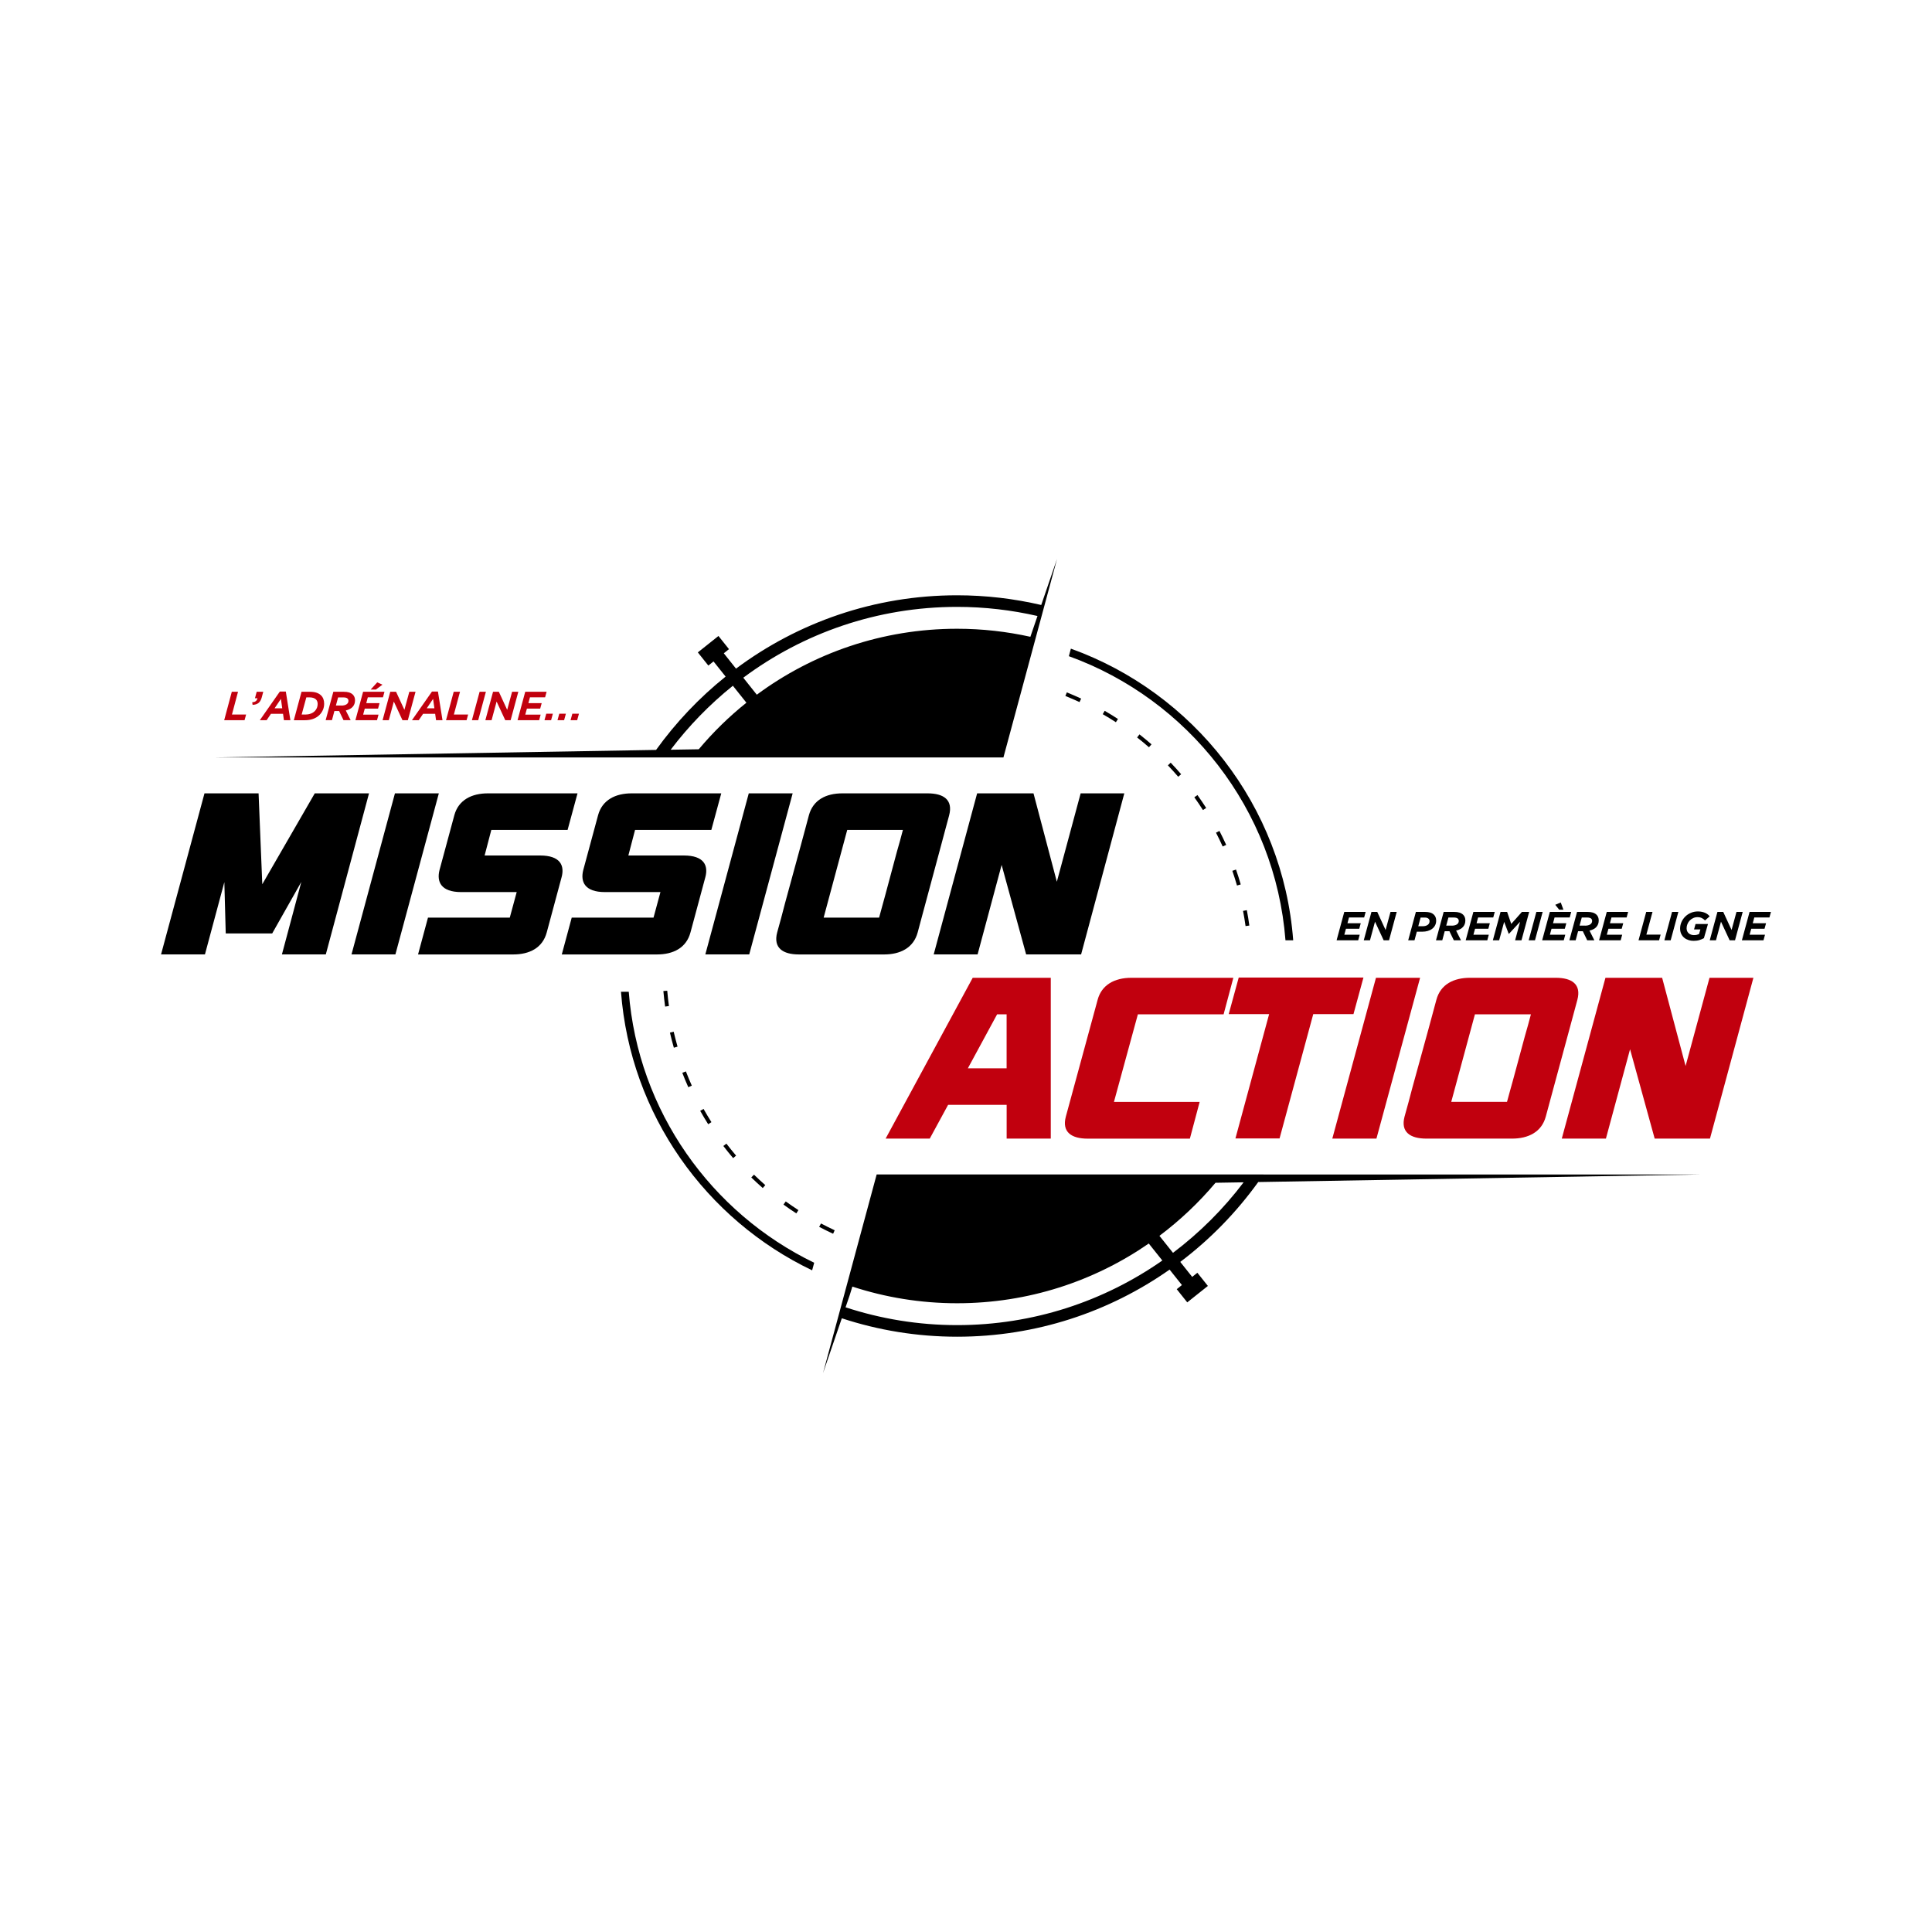 <svg id="Calque_2" data-name="Calque 2" xmlns="http://www.w3.org/2000/svg" viewBox="0 0 500 500">
  <defs>
    <style>
      .cls-1 {
        fill: #c1000e;
      }
    </style>
  </defs>
  <g>
    <path d="M95.5,205.32l-11.18,41.68h-11.36l5.02-18.76-7.54,13.34h-12.02l-.36-13.28-5.02,18.7h-11.36l11.24-41.68h14l.96,23.52,13.58-23.52h14.06Z"/>
    <path d="M113.57,205.32l-11.24,41.68h-11.36l11.24-41.68h11.36Z"/>
    <path d="M127.15,214.79l-1.73,6.61h14.35c5.26,0,6.4,2.62,5.56,5.66l-3.83,14.23c-1.08,4.05-4.49,5.72-8.67,5.72h-24.64l2.57-9.53h21.17l1.79-6.61h-14.35c-5.26,0-6.4-2.68-5.62-5.72l3.83-14.17c1.08-3.99,4.55-5.66,8.67-5.66h23.21l-2.57,9.47h-19.74Z"/>
    <path d="M164.35,214.79l-1.73,6.61h14.35c5.26,0,6.4,2.62,5.56,5.66l-3.83,14.23c-1.08,4.05-4.49,5.72-8.67,5.72h-24.64l2.57-9.53h21.17l1.79-6.61h-14.35c-5.26,0-6.4-2.68-5.62-5.72l3.83-14.17c1.08-3.99,4.55-5.66,8.67-5.66h23.21l-2.57,9.47h-19.74Z"/>
    <path d="M205.14,205.32l-11.24,41.68h-11.36l11.24-41.68h11.36Z"/>
    <path d="M245.63,211.04c-.66,2.5-1.38,5.06-2.03,7.56l-4.07,15.13c-.66,2.5-1.38,5.06-2.03,7.56-1.08,4.05-4.55,5.72-8.67,5.72h-22.07c-4.13,0-6.7-1.67-5.62-5.72.72-2.5,1.38-5.06,2.03-7.56l4.13-15.13c.66-2.5,1.38-5.06,2.03-7.56,1.08-4.05,4.49-5.72,8.67-5.72h22.07c4.13,0,6.64,1.67,5.56,5.72ZM229.06,231.82l3.05-11.37c.54-1.91,1.08-3.75,1.56-5.66h-14.41l-6.1,22.69h14.35c.54-1.91,1.02-3.81,1.55-5.66Z"/>
    <path d="M290.97,205.32l-11.18,41.68h-14.23l-6.34-23.16-6.22,23.16h-11.36l11.24-41.68h14.59l6.04,22.87,6.16-22.87h11.3Z"/>
  </g>
  <g>
    <path class="cls-1" d="M271.94,253.05v41.62h-11.42v-8.74h-15.15l-4.75,8.74h-11.42l22.54-41.62h20.2ZM260.51,276.48v-13.97h-2.46l-7.57,13.97h10.04Z"/>
    <path class="cls-1" d="M294.48,262.51l-6.19,22.66h22.18l-2.53,9.51h-26.45c-4.15,0-6.73-1.66-5.65-5.71l8.24-30.27c1.02-3.75,4.27-5.65,8.72-5.65h26.39l-2.52,9.45h-22.18Z"/>
    <path class="cls-1" d="M350.27,262.45h-10.4l-8.72,32.17h-11.42l8.72-32.17h-10.46l2.59-9.46h32.28l-2.58,9.46Z"/>
    <path class="cls-1" d="M367.52,253.05l-11.3,41.62h-11.42l11.3-41.62h11.42Z"/>
    <path class="cls-1" d="M408.22,258.76c-.66,2.5-1.38,5.05-2.04,7.55l-4.09,15.1c-.66,2.5-1.38,5.06-2.04,7.55-1.08,4.04-4.57,5.71-8.72,5.71h-22.18c-4.15,0-6.73-1.66-5.65-5.71.72-2.5,1.38-5.05,2.04-7.55l4.15-15.1c.66-2.5,1.38-5.05,2.04-7.55,1.08-4.04,4.51-5.71,8.72-5.71h22.18c4.15,0,6.67,1.66,5.59,5.71ZM391.57,279.51l3.07-11.36c.54-1.9,1.08-3.75,1.56-5.65h-14.49l-6.13,22.66h14.43c.54-1.9,1.02-3.81,1.56-5.65Z"/>
    <path class="cls-1" d="M453.78,253.05l-11.24,41.62h-14.31l-6.37-23.13-6.25,23.13h-11.42l11.3-41.62h14.67l6.07,22.83,6.19-22.83h11.36Z"/>
  </g>
  <g>
    <path class="cls-1" d="M59.99,179.03h1.61l-1.57,5.89h3.66l-.4,1.47h-5.27l1.97-7.36Z"/>
    <path class="cls-1" d="M65.27,181.75c.43-.03.75-.14.96-.32.21-.18.34-.42.4-.72h-.65l.45-1.68h1.7l-.38,1.42c-.18.69-.47,1.19-.86,1.49-.39.3-.9.46-1.52.47l-.1-.66Z"/>
    <g>
      <path class="cls-1" d="M72.4,178.98h1.57l1.18,7.41h-1.67l-.23-1.65h-3.13l-1.12,1.65h-1.76l5.18-7.41ZM73.04,183.3l-.34-2.43-1.63,2.43h1.97Z"/>
      <path class="cls-1" d="M78.03,179.03h2.16c.72,0,1.31.09,1.78.26s.84.4,1.12.68c.54.53.8,1.25.8,2.16,0,.55-.1,1.08-.31,1.57-.21.49-.51.94-.91,1.34-.44.44-.99.78-1.63,1.01-.64.23-1.39.35-2.25.35h-2.75l1.99-7.36ZM78.99,184.93c.49,0,.96-.07,1.39-.23.43-.15.79-.37,1.09-.67.24-.24.42-.52.55-.83.13-.32.19-.65.19-1.01,0-.49-.14-.88-.43-1.17-.16-.16-.38-.29-.66-.39-.28-.1-.62-.15-1.05-.15h-.79l-1.21,4.44h.92Z"/>
      <path class="cls-1" d="M86.26,179.03h2.7c.55,0,1.02.06,1.4.18.38.12.7.31.95.55.38.38.57.87.57,1.48,0,.67-.2,1.23-.6,1.68-.4.45-1,.77-1.79.95l1.26,2.51h-1.85l-1.14-2.36h-1.22l-.63,2.36h-1.63l1.99-7.36ZM88.38,182.6c.25,0,.49-.03.71-.08s.41-.13.57-.23.29-.23.38-.38c.09-.15.14-.33.14-.53,0-.24-.08-.43-.23-.59-.2-.2-.56-.3-1.08-.3h-1.37l-.57,2.1h1.45Z"/>
      <path class="cls-1" d="M93.96,179.03h5.54l-.39,1.44h-3.92l-.4,1.5h3.44l-.39,1.42h-3.44l-.42,1.56h3.98l-.39,1.44h-5.59l1.99-7.36ZM97.62,176.59l1.36.6-1.7,1.26h-1.35l1.7-1.86Z"/>
      <path class="cls-1" d="M101,179.03h1.5l2.16,4.68,1.27-4.68h1.61l-1.99,7.36h-1.39l-2.24-4.83-1.3,4.83h-1.61l1.99-7.36Z"/>
      <path class="cls-1" d="M111.77,178.98h1.57l1.18,7.41h-1.67l-.23-1.65h-3.13l-1.12,1.65h-1.76l5.18-7.41ZM112.42,183.3l-.34-2.43-1.63,2.43h1.97Z"/>
      <path class="cls-1" d="M117.42,179.03h1.63l-1.59,5.89h3.69l-.4,1.47h-5.32l1.99-7.36Z"/>
      <path class="cls-1" d="M124.12,179.03h1.63l-1.99,7.36h-1.63l1.99-7.36Z"/>
      <path class="cls-1" d="M127.6,179.03h1.5l2.16,4.68,1.27-4.68h1.61l-1.99,7.36h-1.39l-2.24-4.83-1.3,4.83h-1.61l1.99-7.36Z"/>
      <path class="cls-1" d="M135.92,179.03h5.54l-.39,1.44h-3.92l-.4,1.5h3.44l-.39,1.42h-3.44l-.42,1.56h3.98l-.39,1.44h-5.59l1.99-7.36Z"/>
      <path class="cls-1" d="M141.37,184.71h1.71l-.46,1.68h-1.71l.46-1.68Z"/>
      <path class="cls-1" d="M144.74,184.71h1.71l-.46,1.68h-1.71l.46-1.68Z"/>
      <path class="cls-1" d="M148.12,184.71h1.71l-.46,1.68h-1.71l.46-1.68Z"/>
    </g>
  </g>
  <g>
    <path d="M347.89,236h5.54l-.39,1.44h-3.92l-.4,1.5h3.44l-.39,1.42h-3.44l-.42,1.55h3.98l-.39,1.44h-5.59l1.99-7.35Z"/>
    <path d="M354.93,236h1.5l2.16,4.68,1.27-4.68h1.61l-1.99,7.35h-1.39l-2.24-4.82-1.3,4.82h-1.61l1.99-7.35Z"/>
    <path d="M366.43,236h2.35c.53,0,.98.06,1.36.17s.7.31.97.57c.38.38.57.88.57,1.51,0,.46-.09.86-.28,1.22s-.44.66-.76.9c-.32.25-.7.43-1.14.56-.44.13-.91.19-1.42.19h-1.41l-.6,2.23h-1.63l1.99-7.35ZM368.16,239.71c.54,0,.98-.11,1.31-.34s.5-.55.5-.97c0-.24-.08-.45-.24-.61-.11-.11-.25-.19-.41-.25-.16-.05-.36-.08-.61-.08h-1.06l-.6,2.25h1.11Z"/>
    <path d="M373.61,236h2.7c.55,0,1.02.06,1.4.18.38.12.7.31.95.55.38.38.57.87.57,1.48,0,.67-.2,1.22-.6,1.68-.4.45-1,.77-1.79.95l1.26,2.51h-1.85l-1.14-2.35h-1.22l-.63,2.35h-1.63l1.99-7.35ZM375.73,239.56c.25,0,.49-.03.71-.08.22-.05.41-.13.57-.23s.29-.23.38-.38.14-.33.14-.53c0-.24-.08-.43-.23-.59-.2-.2-.56-.3-1.08-.3h-1.37l-.57,2.1h1.45Z"/>
    <path d="M381.31,236h5.53l-.39,1.44h-3.92l-.4,1.5h3.44l-.39,1.42h-3.44l-.42,1.55h3.98l-.39,1.44h-5.59l1.99-7.35Z"/>
    <path d="M388.35,236h1.69l1.07,3.11,2.76-3.11h1.88l-1.99,7.35h-1.65l1.29-4.8-2.9,3.14h-.04l-1.19-3.11-1.29,4.77h-1.63l1.99-7.35Z"/>
    <path d="M397.61,236h1.63l-1.99,7.35h-1.63l1.99-7.35Z"/>
    <path d="M401.09,236h5.54l-.39,1.44h-3.92l-.4,1.5h3.44l-.39,1.42h-3.44l-.42,1.55h3.98l-.39,1.44h-5.59l1.99-7.35ZM402.5,234.16l1.42-.6.69,1.86h-1.1l-1.01-1.26Z"/>
    <path d="M408.13,236h2.7c.55,0,1.02.06,1.4.18.38.12.7.31.95.55.38.38.57.87.57,1.48,0,.67-.2,1.22-.6,1.68-.4.45-1,.77-1.79.95l1.26,2.51h-1.85l-1.14-2.35h-1.22l-.63,2.35h-1.63l1.99-7.35ZM410.24,239.56c.25,0,.49-.03.71-.08.22-.05.41-.13.57-.23s.29-.23.38-.38c.09-.15.14-.33.14-.53,0-.24-.08-.43-.23-.59-.2-.2-.56-.3-1.08-.3h-1.37l-.57,2.1h1.45Z"/>
    <path d="M415.82,236h5.54l-.39,1.44h-3.92l-.4,1.5h3.44l-.39,1.42h-3.44l-.42,1.55h3.98l-.39,1.44h-5.59l1.99-7.35Z"/>
    <path d="M426.04,236h1.63l-1.59,5.88h3.69l-.4,1.47h-5.32l1.99-7.35Z"/>
    <path d="M432.73,236h1.63l-1.99,7.35h-1.63l1.99-7.35Z"/>
    <path d="M437.01,243.29c-.42-.13-.79-.32-1.11-.58-.33-.26-.59-.6-.79-1s-.3-.88-.3-1.42c0-.57.12-1.13.35-1.65.23-.53.55-1,.96-1.41s.89-.74,1.46-.98c.56-.25,1.18-.37,1.85-.37.39,0,.74.04,1.06.11.32.07.6.16.85.28.25.12.46.25.65.4.19.15.34.32.47.48l-1.21,1.06c-.22-.24-.48-.44-.79-.6-.31-.16-.69-.25-1.16-.25-.4,0-.76.08-1.11.24s-.64.37-.89.63c-.25.26-.45.57-.59.91s-.22.71-.22,1.1c0,.29.05.54.15.76.1.22.23.4.41.55.17.15.37.26.6.34.23.08.47.12.73.12.29,0,.54-.03.76-.08.22-.06.4-.12.57-.2l.35-1.2h-1.64l.38-1.4h3.22l-1.05,3.67c-.37.2-.77.37-1.2.5-.43.13-.93.19-1.49.19-.42,0-.84-.06-1.26-.19Z"/>
    <path d="M444.47,236h1.5l2.16,4.68,1.27-4.68h1.61l-1.99,7.35h-1.39l-2.24-4.82-1.3,4.82h-1.61l1.99-7.35Z"/>
    <path d="M452.79,236h5.53l-.39,1.44h-3.92l-.4,1.5h3.44l-.39,1.42h-3.44l-.42,1.55h3.98l-.39,1.44h-5.59l1.99-7.35Z"/>
  </g>
  <path d="M322.35,239.67c-.18-1.32-.4-2.64-.65-3.93l.98-.19c.25,1.31.47,2.65.65,3.98l-.99.14ZM320.13,229.16c-.37-1.27-.77-2.55-1.2-3.79l.95-.33c.44,1.26.85,2.56,1.22,3.85l-.96.28ZM316.43,219.08c-.54-1.2-1.12-2.41-1.73-3.58l.89-.46c.61,1.19,1.2,2.41,1.75,3.62l-.91.41ZM311.32,209.64c-.71-1.12-1.46-2.23-2.23-3.3l.81-.58c.77,1.08,1.53,2.21,2.26,3.34l-.84.54ZM304.92,201.02c-.86-1-1.76-1.99-2.67-2.95l.72-.69c.93.97,1.84,1.97,2.71,2.99l-.76.65ZM297.35,193.39c-.99-.87-2.02-1.72-3.07-2.54l.62-.79c1.06.83,2.1,1.7,3.11,2.58l-.66.75ZM288.79,186.91c-1.11-.72-2.25-1.42-3.4-2.08l.5-.87c1.16.67,2.31,1.38,3.44,2.11l-.54.84ZM279.38,181.7c-1.21-.56-2.44-1.09-3.66-1.58l.37-.93c1.24.5,2.49,1.04,3.71,1.6l-.42.91Z"/>
  <path d="M215.61,319.29l.21-.45-.22.45c-1.23-.57-2.44-1.17-3.6-1.78l.47-.88c1.15.61,2.35,1.2,3.54,1.76l-.4.92ZM206.09,314.03c-1.13-.73-2.25-1.5-3.33-2.29l.59-.81c1.06.77,2.17,1.53,3.28,2.25l-.54.84ZM197.4,307.46c-1.01-.88-2-1.8-2.97-2.74l.7-.72c.95.93,1.93,1.83,2.93,2.71l-.66.75ZM189.74,299.72c-.88-1.03-1.73-2.08-2.54-3.14l.79-.61c.8,1.04,1.64,2.08,2.51,3.1l-.76.65ZM183.28,290.95c-.72-1.13-1.41-2.3-2.07-3.47l.87-.49c.65,1.15,1.33,2.3,2.04,3.42l-.84.54ZM178.13,281.36c-.55-1.22-1.07-2.47-1.55-3.72l.93-.36c.48,1.23.99,2.47,1.53,3.68l-.91.41ZM174.39,271.14c-.37-1.28-.71-2.59-1.01-3.9l.97-.23c.3,1.29.64,2.59,1,3.86l-.96.28ZM172.13,260.49c-.18-1.33-.33-2.68-.45-4.01l1-.08c.11,1.31.26,2.64.44,3.96l-.99.14Z"/>
  <g>
    <path d="M277.14,167.88l-.52,1.94c30.82,11.15,53.43,39.58,56.06,73.53h2c-2.64-34.88-25.88-64.09-57.54-75.48Z"/>
    <path d="M162.72,256.67h-2.01c2.42,31.83,21.99,58.95,49.47,72.09l.53-1.96c-26.63-12.88-45.59-39.22-47.99-70.13Z"/>
  </g>
  <g>
    <path d="M326.99,303.95h-100.11l-13.88,51.4,4.86-14.18c9.4,3.09,19.43,4.77,29.85,4.77,20.44,0,39.4-6.43,54.98-17.37l3.19,4-1.34,1.07,2.72,3.41,5.34-4.25-2.72-3.41-1.34,1.07-3.09-3.88c7.72-5.83,14.52-12.81,20.18-20.67l114.44-1.95h-113.06ZM247.7,342.94c-10.08,0-19.78-1.63-28.87-4.61l1.1-3.22.66-2.14c8.53,2.79,17.64,4.31,27.11,4.31,18.42,0,35.51-5.71,49.6-15.46l3.51,4.4c-15.06,10.53-33.37,16.72-53.11,16.72ZM303.56,324.22l-3.5-4.39c5.34-4.01,10.21-8.62,14.51-13.73l7.28-.12c-5.22,6.9-11.38,13.04-18.28,18.25Z"/>
    <path d="M259.68,196.05l13.88-51.4-4.09,11.92c-7-1.63-14.29-2.51-21.78-2.51-21.42,0-41.23,7.06-57.21,18.98l-3.16-3.97,1.34-1.07-2.72-3.41-5.34,4.25,2.72,3.41,1.34-1.07,3.13,3.92c-6.83,5.47-12.88,11.87-18,18.98l-114.37,1.95h204.26ZM180.84,193.91l-7.27.12c4.67-6.16,10.08-11.73,16.1-16.56l3.5,4.39c-4.5,3.6-8.63,7.64-12.33,12.05ZM195.86,179.79l-3.5-4.4c15.47-11.51,34.62-18.33,55.34-18.33,7.15,0,14.11.83,20.8,2.36l-1.84,5.38c-6.11-1.35-12.45-2.08-18.96-2.08-19.41,0-37.34,6.34-51.83,17.06Z"/>
  </g>
</svg>